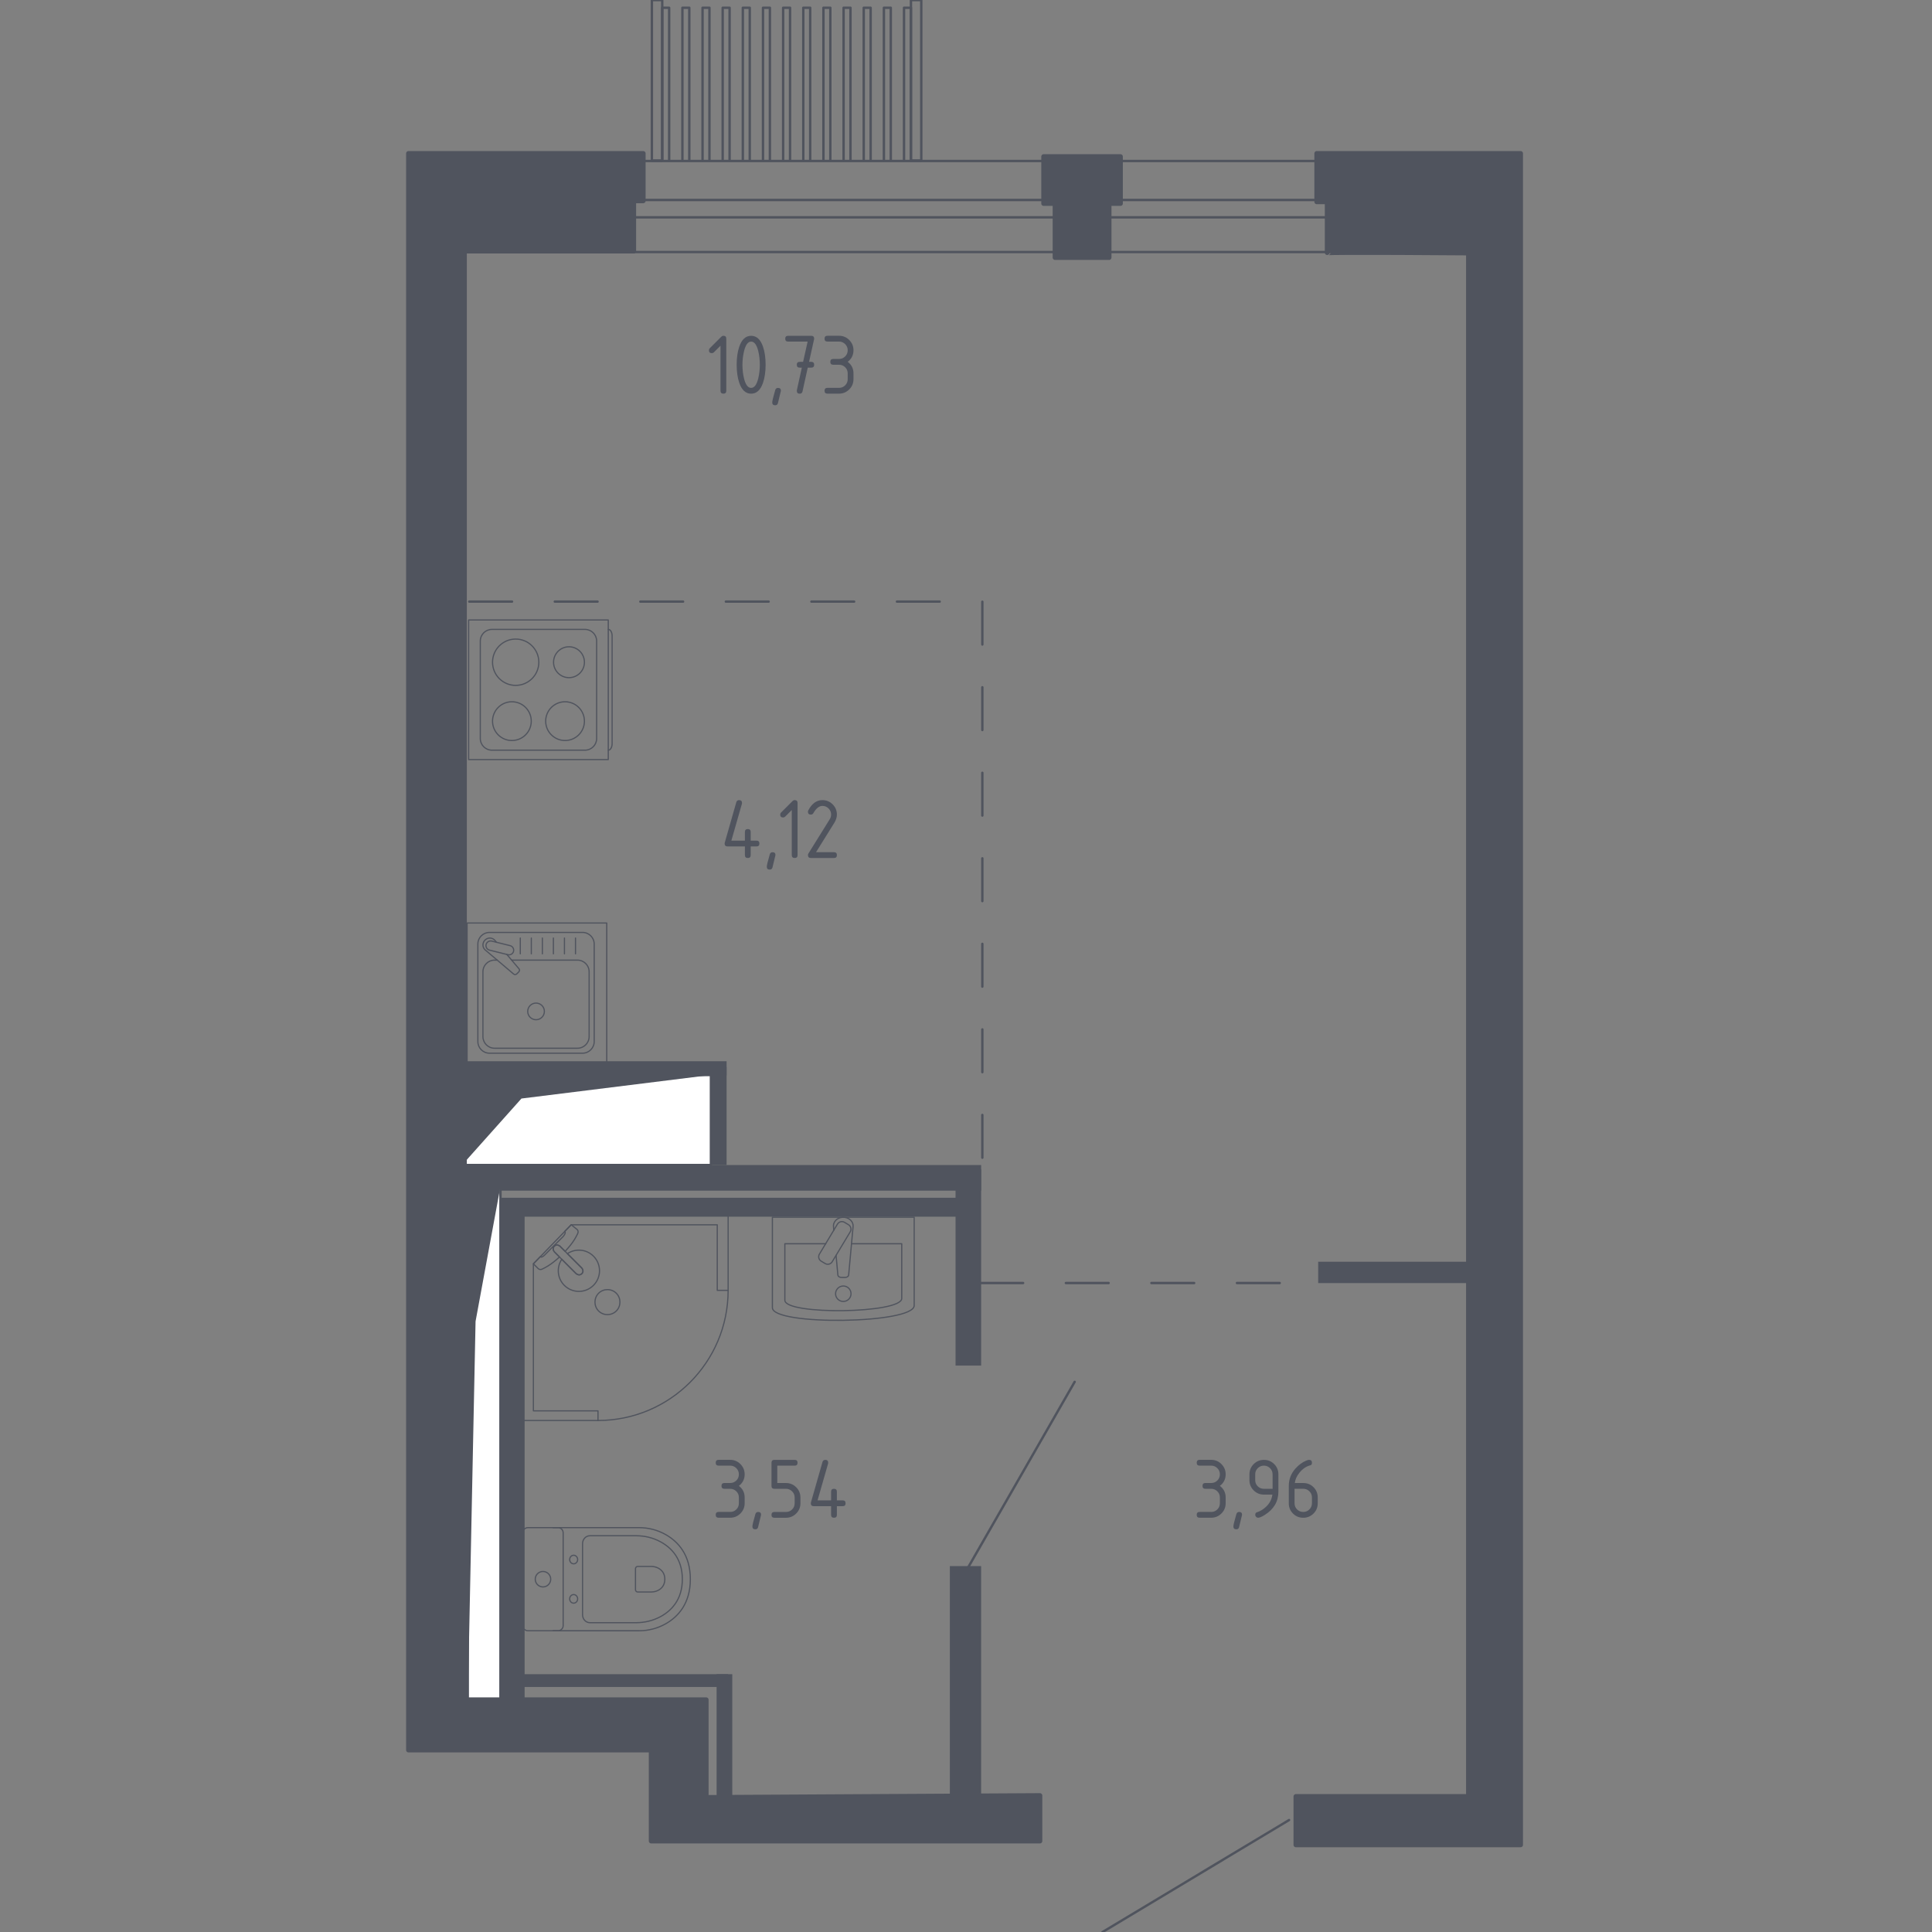 <?xml version="1.0" encoding="utf-8"?>
<!-- Generator: Adobe Illustrator 25.0.1, SVG Export Plug-In . SVG Version: 6.00 Build 0)  -->
<svg version="1.1" xmlns="http://www.w3.org/2000/svg" xmlns:xlink="http://www.w3.org/1999/xlink" x="0px" y="0px"
	 viewBox="0 0 1000 1000" style="enable-background:new 0 0 1000 1000;" xml:space="preserve">
<rect x="0" y="0" width="1000" height="1000" fill="#808080" stroke="none"/>
<style type="text/css">
	.st0{fill:none;stroke:#50545E;stroke-width:1.24;stroke-linecap:round;stroke-linejoin:round;stroke-miterlimit:10;}
	
		.st1{fill:none;stroke:#50545E;stroke-width:1.24;stroke-linecap:round;stroke-linejoin:round;stroke-miterlimit:10;stroke-dasharray:22.136,22.136,22.136,22.136,22.136,22.136;}
	.st2{fill:#50545E;}
	.st3{fill:#FFFFFF;stroke:#50545E;stroke-width:1.24;stroke-linecap:round;stroke-linejoin:round;stroke-miterlimit:10;}
	.st4{fill:none;stroke:#50545E;stroke-width:0.62;stroke-linecap:round;stroke-linejoin:round;stroke-miterlimit:10;}
	.st5{fill:#50545E;stroke:#50545E;stroke-width:2.479;stroke-linecap:round;stroke-linejoin:round;stroke-miterlimit:10;}
</style>
<g id="_x2D_">
</g>
<g id="Окна_x2C__двери">
	<g>
		<rect x="471.5" y="0.06" class="st0" width="5.36" height="83.02"/>
		<rect x="337.41" y="0.06" class="st0" width="5.36" height="83.02"/>
		<polyline class="st0" points="467.92,83.08 467.92,4.01 471.5,4.01 471.5,83.08 		"/>
		<polyline class="st0" points="457.5,83.08 457.5,4.01 461.07,4.01 461.07,83.08 		"/>
		<polyline class="st0" points="447.07,83.08 447.07,4.01 450.64,4.01 450.64,83.08 		"/>
		<polyline class="st0" points="436.64,83.08 436.64,4.01 440.21,4.01 440.21,83.08 		"/>
		<polyline class="st0" points="426.21,83.08 426.21,4.01 429.78,4.01 429.78,83.08 		"/>
		<polyline class="st0" points="415.78,83.08 415.78,4.01 419.36,4.01 419.36,83.08 		"/>
		<polyline class="st0" points="405.35,83.08 405.35,4.01 408.93,4.01 408.93,83.08 		"/>
		<polyline class="st0" points="394.92,83.08 394.92,4.01 398.5,4.01 398.5,83.08 		"/>
		<polyline class="st0" points="384.49,83.08 384.49,4.01 388.07,4.01 388.07,83.08 		"/>
		<polyline class="st0" points="374.06,83.08 374.06,4.01 377.64,4.01 377.64,83.08 		"/>
		<polyline class="st0" points="363.64,83.08 363.64,4.01 367.21,4.01 367.21,83.08 		"/>
		<polyline class="st0" points="353.21,83.08 353.21,4.01 356.78,4.01 356.78,83.08 		"/>
		<polyline class="st0" points="342.78,83.08 342.78,4.01 346.35,4.01 346.35,83.08 		"/>
	</g>
	<g>
		<rect x="300.72" y="83.33" class="st0" width="399.45" height="20.18"/>
		<rect x="300.72" y="112.49" class="st0" width="399.45" height="17.96"/>
	</g>
	<line class="st0" x1="500.14" y1="812.98" x2="556.24" y2="715.24"/>
	<line class="st0" x1="570.61" y1="1000.06" x2="667.22" y2="942.05"/>
</g>
<g id="Пунктир">
	<polyline class="st1" points="242.89,311.39 508.46,311.39 508.46,604.96 	"/>
	<line class="st1" x1="507.42" y1="664.09" x2="680.66" y2="664.09"/>
</g>
<g id="Перегородки">
	<rect x="238.43" y="603.03" class="st2" width="269.41" height="13.25"/>
	<rect x="494.59" y="605.24" class="st2" width="13.25" height="101.58"/>
	<rect x="239.9" y="549.29" class="st2" width="136.18" height="7.36"/>
	<rect x="367.98" y="552.24" class="st2" width="8.1" height="50.79"/>
	<rect x="491.64" y="810.61" class="st2" width="16.19" height="122.93"/>
	<rect x="682.29" y="653.08" class="st2" width="77.29" height="11.04"/>
	<rect x="259.04" y="625.85" class="st2" width="12.51" height="255.43"/>
	<rect x="258.3" y="619.96" class="st2" width="238.79" height="9.81"/>
	<rect x="266.4" y="866.55" class="st2" width="110.41" height="6.62"/>
	<rect x="370.92" y="866.55" class="st2" width="8.1" height="65.51"/>
</g>
<g id="Шахты">
	<g>
		<polyline class="st3" points="239.16,603.03 367.98,603.03 367.98,556.41 239.16,556.41 239.16,603.03 		"/>
		<polygon class="st2" points="239.16,556.41 239.16,603.03 269.9,568.6 367.98,556.41 		"/>
	</g>
	<g>
		<polyline class="st3" points="242.11,881.27 259.04,881.27 259.04,614.07 242.11,614.07 242.11,881.27 		"/>
		<polygon class="st2" points="242.11,614.07 242.11,881.27 246.15,683.94 259.04,614.07 		"/>
	</g>
</g>
<g id="Мебель">
</g>
<g id="Значки_коляска">
</g>
<g id="Сантехника">
	<g>
		<polygon class="st4" points="376.88,667.88 376.88,628.95 270.59,628.95 270.59,735.24 309.52,735.24 309.52,730.25 
			276.08,730.25 276.08,654.15 295.64,633.95 371.25,633.95 371.25,667.88 		"/>
		<path class="st4" d="M309.52,735.24c37.2,0,67.36-30.16,67.36-67.36"/>
		<g>
			<path class="st4" d="M301.06,656.25l-7.5-7.5l-0.32-0.32l-3.33-3.33c0,0-1.6-1.49-3-0.08c-1.4,1.4,0.09,3,0.09,3l3.32,3.33
				l0.32,0.33l7.5,7.5c0,0,1.6,1.5,3,0.09C302.55,657.85,301.06,656.25,301.06,656.25z"/>
			<path class="st4" d="M319,669.38c2.5,2.5,2.5,6.67,0,9.18c-2.51,2.51-6.68,2.51-9.17,0c-2.5-2.5-2.5-6.67,0-9.17
				C312.32,666.87,316.49,666.87,319,669.38z"/>
			<path class="st4" d="M286.9,645.01c1.4-1.4,3,0.08,3,0.08l2.61,2.6c1.98-2.12,3.75-4.32,4.92-6.26c0.58-0.96,1.12-1.95,1.6-2.97
				v0c0.34-0.72,0.23-1.53-0.28-2.05c-1.04-0.83-2.08-1.65-3.11-2.48c-1.12,1.16-2.24,2.32-3.36,3.47c0.05,0.04,0.12,0.1,0.18,0.21
				c0.4,0.71-0.61,2.05-1.18,2.63c-4.63,4.64-6.28,6.19-8.89,8.89c-0.46,0.47-1.73,1.82-2.48,1.48c-0.12-0.05-0.19-0.13-0.24-0.18
				c-1.2,1.24-2.39,2.47-3.59,3.71c0.83,0.89,1.65,1.59,2.48,2.48c0.5,0.5,1.29,0.63,1.99,0.3c1.09-0.5,2.14-1.09,3.16-1.71
				c1.83-1.12,3.88-2.76,5.89-4.61l-2.6-2.6C287,648.01,285.5,646.42,286.9,645.01z"/>
			<path class="st4" d="M307.18,665.29c4.17-4.17,4.17-10.93,0-15.1c-3.67-3.67-9.34-4.1-13.49-1.31l7.37,7.38c0,0,1.49,1.6,0.09,3
				c-1.4,1.4-3-0.09-3-0.09l-7.37-7.37c-2.79,4.15-2.36,9.82,1.31,13.5C296.25,669.46,303.01,669.46,307.18,665.29z"/>
		</g>
	</g>
	<g>
		<path class="st4" d="M473.18,630.04v45.69c0,9.54-73.39,10.51-73.39,1.13v-46.83H473.18z"/>
		<path class="st4" d="M440.75,643.76h25.99v28.3c0,7.88-60.5,8.68-60.5,0.94v-29.24h21.13"/>
		<path class="st4" d="M431.58,636.75l-0.17-1.91c-0.21-2.3,1.7-4.48,4.51-4.76c0.19-0.02,0.38-0.03,0.57-0.03
			c0.19,0,0.38,0.01,0.56,0.03c2.8,0.29,4.72,2.47,4.51,4.76l-2.28,24.92c0,0.8-0.79,1.44-1.77,1.44h-2.08
			c-0.97,0-1.77-0.64-1.77-1.44l-0.91-10.01"/>
		<path class="st4" d="M425.04,652.77l2.04,1.23c1.26,0.76,2.9,0.35,3.66-0.91l9.34-15.51c0.76-1.26,0.35-2.91-0.91-3.67l-2.04-1.23
			c-1.26-0.76-2.9-0.35-3.66,0.91l-9.34,15.52C423.37,650.37,423.78,652.02,425.04,652.77z"/>
		<path class="st4" d="M432.49,669.63c0,2.21,1.79,4,4,4c2.21,0,4-1.79,4-4c0-2.21-1.79-4-4-4
			C434.28,665.63,432.49,667.42,432.49,669.63z"/>
	</g>
	<g>
		<path class="st4" d="M286.29,844.08h44.45c4.84,0,9.64-1.22,13.93-3.67c6.12-3.5,12.65-10.24,12.65-23.02
			c0-12.79-6.53-19.52-12.65-23.03c-4.29-2.45-9.09-3.66-13.93-3.66l-44.45,0"/>
		<path class="st4" d="M301.53,835.81c0,2.26,1.7,4.09,3.8,4.09h23.95c4.35,0,8.66-1.02,12.53-3.09c5.5-2.96,11.37-8.63,11.37-19.41
			c0-10.78-5.87-16.45-11.37-19.41c-3.86-2.08-8.18-3.09-12.53-3.09h-23.95c-2.1,0-3.8,1.83-3.8,4.09L301.53,835.81z"/>
		<path class="st4" d="M328.92,822.8c0,0.67,0.5,1.21,1.12,1.21h7.04c1.28,0,2.55-0.3,3.69-0.91c1.61-0.86,3.34-2.54,3.34-5.7
			c0-3.17-1.73-4.84-3.34-5.71c-1.14-0.61-2.41-0.91-3.69-0.91l-7.04,0c-0.62,0-1.12,0.54-1.12,1.2V822.8z"/>
		<path class="st4" d="M296.93,825.35c1.14,0,2.06,0.99,2.06,2.23c0,1.22-0.92,2.21-2.06,2.21c-1.14,0-2.07-0.99-2.07-2.21
			C294.86,826.34,295.79,825.35,296.93,825.35z"/>
		<path class="st4" d="M296.93,805c1.14,0,2.06,0.99,2.06,2.22c0,1.22-0.92,2.21-2.06,2.21c-1.14,0-2.07-0.99-2.07-2.21
			C294.86,805.99,295.79,805,296.93,805z"/>
		<path class="st4" d="M291.49,793.37l0,48.04c0,1.47-1.2,2.66-2.66,2.66h-15.57c-1.47,0-2.66-1.19-2.66-2.66v-48.04
			c0-1.48,1.2-2.67,2.66-2.67l15.57,0C290.3,790.7,291.49,791.89,291.49,793.37z"/>
		<path class="st4" d="M281.04,813.39c2.22,0,4.01,1.79,4.01,4c0,2.21-1.79,4-4.01,4c-2.21,0-4-1.79-4-4
			C277.03,815.18,278.82,813.39,281.04,813.39z"/>
	</g>
	<g>
		<rect x="241.77" y="477.74" class="st4" width="72.27" height="72.27"/>
		<path class="st4" d="M307.56,488.64v50.46c0,3.32-2.7,6.03-6.02,6.03h-48.18c-3.33,0-6.02-2.7-6.02-6.03v-50.46
			c0-3.33,2.69-6.02,6.02-6.02h48.18C304.86,482.62,307.56,485.32,307.56,488.64z"/>
		<path class="st4" d="M264.82,496.96h34.09c3.32,0,6.02,2.7,6.02,6.02v33.55c0,3.33-2.7,6.03-6.02,6.03h-42.93
			c-3.33,0-6.02-2.7-6.02-6.03v-33.55c0-3.33,2.7-6.02,6.02-6.02h1.36"/>
		<path class="st4" d="M277.45,519.19c2.39,0,4.32,1.93,4.32,4.31c0,2.38-1.93,4.31-4.32,4.31c-2.38,0-4.31-1.93-4.31-4.31
			C273.14,521.12,275.07,519.19,277.45,519.19z"/>
		<path class="st4" d="M257,487.73l-0.87-1.03c-1.15-1.35-3.28-1.6-4.81-0.38c-0.11,0.08-0.2,0.17-0.29,0.26
			c-0.1,0.09-0.18,0.19-0.27,0.3c-1.22,1.53-0.97,3.67,0.38,4.81l14.71,12.46c0.42,0.43,1.16,0.4,1.65-0.08l1.02-1.02
			c0.48-0.48,0.52-1.22,0.08-1.65l-6.27-7.39"/>
		<path class="st4" d="M265.81,492.39L265.81,492.39c-0.31,1.29-1.63,2.08-2.92,1.76l-9.53-2.37c-1.28-0.31-2.07-1.63-1.75-2.92
			c0.32-1.28,1.63-2.07,2.92-1.75l9.52,2.36C265.34,489.8,266.13,491.11,265.81,492.39z"/>
		<line class="st4" x1="297.88" y1="493.7" x2="297.88" y2="485.53"/>
		<line class="st4" x1="292.16" y1="493.7" x2="292.16" y2="485.53"/>
		<line class="st4" x1="286.44" y1="493.7" x2="286.44" y2="485.53"/>
		<line class="st4" x1="280.73" y1="493.7" x2="280.73" y2="485.53"/>
		<line class="st4" x1="275.01" y1="493.7" x2="275.01" y2="485.53"/>
		<line class="st4" x1="269.3" y1="493.7" x2="269.3" y2="485.53"/>
	</g>
	<g>
		<path class="st4" d="M314.88,388.29L314.88,388.29c1.07,0,1.95-1.51,1.95-3.36v-55.8c0-1.85-0.88-3.36-1.95-3.36"/>
		<rect x="242.57" y="320.89" class="st4" width="72.27" height="72.27"/>
		<path class="st4" d="M248.6,331.8v50.46c0,3.33,2.7,6.03,6.02,6.03h48.18c3.33,0,6.02-2.7,6.02-6.03V331.8
			c0-3.33-2.69-6.02-6.02-6.02h-48.18C251.3,325.78,248.6,328.47,248.6,331.8z"/>
		<path class="st4" d="M264.95,363.23c-5.54,0-10.02,4.49-10.02,10.03c0,5.54,4.48,10.03,10.02,10.03c5.54,0,10.03-4.49,10.03-10.03
			C274.98,367.72,270.5,363.23,264.95,363.23z"/>
		<path class="st4" d="M266.91,330.78c-6.62,0-11.98,5.37-11.98,11.98c0,6.62,5.36,11.99,11.98,11.99c6.62,0,11.99-5.37,11.99-11.99
			C278.89,336.14,273.53,330.78,266.91,330.78z"/>
		<path class="st4" d="M292.47,363.23c-5.54,0-10.03,4.49-10.03,10.03c0,5.54,4.49,10.03,10.03,10.03c5.54,0,10.03-4.49,10.03-10.03
			C302.49,367.72,298.01,363.23,292.47,363.23z"/>
		<path class="st4" d="M294.51,334.77c-4.41,0-7.99,3.58-7.99,7.99c0,4.41,3.58,7.99,7.99,7.99c4.41,0,7.99-3.58,7.99-7.99
			C302.49,338.35,298.92,334.77,294.51,334.77z"/>
	</g>
</g>
<g id="Несущие">
	<polygon class="st5" points="574.06,133.3 574.06,105.33 579.95,105.33 579.95,81.05 540.2,81.05 540.2,105.33 546.09,105.33 
		546.09,133.3 	"/>
	<polygon class="st5" points="538.26,929.37 538.26,952.92 337.06,952.92 337.06,905.81 211.44,905.81 211.44,79.42 332.93,79.42 
		332.93,103.95 328.02,103.95 328.02,129.96 240.39,129.96 240.39,879.8 365.53,879.8 365.53,930.35 	"/>
	<path class="st5" d="M670.76,929.86v25.03h116.3V79.42H681.55v25.03h5.4c0,0,0,27.1,0,26.5s73.12,0,73.12,0v798.91H670.76z"/>
</g>
<g id="Лифты_x2C__лестницы">
</g>
<g id="Площади">
	<g>
		<g>
			<path class="st2" d="M377.94,770.6h-3c-1,0-1.5-0.5-1.5-1.5s0.5-1.5,1.5-1.5h3c1.26,0,2.32-0.43,3.19-1.3s1.31-1.93,1.31-3.19
				c0-1.24-0.44-2.3-1.32-3.18c-0.88-0.88-1.94-1.32-3.18-1.32h-5.99c-1,0-1.5-0.5-1.5-1.5s0.5-1.5,1.5-1.5h5.99
				c2.07,0,3.84,0.73,5.3,2.2c1.46,1.47,2.19,3.23,2.19,5.29c0,2.48-1,4.48-3,5.99c2,1.51,3,3.51,3,5.99v3c0,2.07-0.73,3.84-2.2,5.3
				c-1.47,1.46-3.23,2.19-5.29,2.19h-5.99c-1,0-1.5-0.5-1.5-1.5s0.5-1.5,1.5-1.5h5.99c1.26,0,2.32-0.43,3.19-1.3
				s1.31-1.93,1.31-3.19v-3c0-1.24-0.44-2.3-1.32-3.18C380.24,771.04,379.18,770.6,377.94,770.6z"/>
			<path class="st2" d="M392.43,782.58c1,0,1.5,0.49,1.5,1.48c0,0.14-0.51,2.26-1.54,6.38c-0.18,0.76-0.67,1.13-1.45,1.13
				c-1,0-1.5-0.5-1.5-1.5c0-0.68,0.51-2.8,1.54-6.36C391.19,782.96,391.67,782.58,392.43,782.58z"/>
			<path class="st2" d="M399.32,769.1v-11.98c0-1,0.5-1.5,1.5-1.5h10.49c1,0,1.5,0.5,1.5,1.5s-0.5,1.5-1.5,1.5h-8.99v8.99h4.49
				c2.07,0,3.84,0.73,5.3,2.2c1.46,1.47,2.19,3.23,2.19,5.29v3c0,2.07-0.73,3.84-2.2,5.3c-1.47,1.46-3.23,2.19-5.29,2.19h-5.99
				c-1,0-1.5-0.5-1.5-1.5s0.5-1.5,1.5-1.5h5.99c1.26,0,2.32-0.43,3.19-1.3s1.31-1.93,1.31-3.19v-3c0-1.24-0.44-2.3-1.32-3.18
				c-0.88-0.88-1.94-1.32-3.18-1.32h-5.99C399.82,770.6,399.32,770.1,399.32,769.1z"/>
			<path class="st2" d="M419.68,778.09c0-0.17,0.01-0.3,0.05-0.41l5.99-20.97c0.21-0.73,0.7-1.09,1.45-1.09c1,0,1.5,0.5,1.5,1.5
				c0,0.14-0.02,0.28-0.05,0.43l-5.46,19.04h7.01v-4.49c0-1,0.5-1.5,1.5-1.5s1.5,0.5,1.5,1.5v4.49h3c1,0,1.5,0.5,1.5,1.5
				s-0.5,1.5-1.5,1.5h-3v4.49c0,1-0.5,1.5-1.5,1.5s-1.5-0.5-1.5-1.5v-4.49h-8.99C420.18,779.59,419.68,779.09,419.68,778.09z"/>
		</g>
	</g>
	<g>
		<g>
			<path class="st2" d="M375.07,436.61c0-0.17,0.01-0.3,0.05-0.41l5.99-20.97c0.21-0.73,0.7-1.09,1.45-1.09c1,0,1.5,0.5,1.5,1.5
				c0,0.14-0.02,0.28-0.05,0.43l-5.46,19.04h7.01v-4.49c0-1,0.5-1.5,1.5-1.5s1.5,0.5,1.5,1.5v4.49h3c1,0,1.5,0.5,1.5,1.5
				s-0.5,1.5-1.5,1.5h-3v4.49c0,1-0.5,1.5-1.5,1.5s-1.5-0.5-1.5-1.5v-4.49h-8.99C375.57,438.11,375.07,437.61,375.07,436.61z"/>
			<path class="st2" d="M399.88,441.11c1,0,1.5,0.49,1.5,1.48c0,0.14-0.51,2.26-1.54,6.38c-0.18,0.76-0.67,1.13-1.45,1.13
				c-1,0-1.5-0.5-1.5-1.5c0-0.68,0.51-2.8,1.54-6.36C398.64,441.49,399.13,441.11,399.88,441.11z"/>
			<path class="st2" d="M409.82,419.26l-3.44,3.44c-0.29,0.28-0.64,0.42-1.05,0.42c-1,0-1.5-0.5-1.5-1.5c0-0.41,0.14-0.76,0.43-1.04
				l5.86-5.86c0.39-0.39,0.79-0.59,1.2-0.59c1,0,1.5,0.5,1.5,1.5v26.96c0,1-0.5,1.5-1.5,1.5s-1.5-0.5-1.5-1.5V419.26z"/>
			<path class="st2" d="M425.68,414.14c2.07,0,3.84,0.73,5.3,2.19c1.46,1.46,2.19,3.23,2.19,5.3c0,1.42-0.45,2.86-1.36,4.31
				l-9.44,15.16h9.31c1,0,1.5,0.5,1.5,1.5s-0.5,1.5-1.5,1.5h-11.98c-1,0-1.5-0.5-1.5-1.5c0-0.3,0.08-0.59,0.25-0.86l10.98-17.64
				c0.5-0.8,0.75-1.63,0.75-2.47c0-1.24-0.44-2.3-1.32-3.18c-0.88-0.88-1.94-1.32-3.18-1.32c-1.69,0-3.26,1.26-4.7,3.77
				c-0.27,0.48-0.7,0.73-1.29,0.73c-1,0-1.5-0.5-1.5-1.5c0-0.23,0.05-0.43,0.14-0.61C420.18,415.94,422.63,414.14,425.68,414.14z"/>
		</g>
	</g>
	<g>
		<g>
			<path class="st2" d="M372.93,178.93l-3.44,3.44c-0.29,0.28-0.64,0.42-1.05,0.42c-1,0-1.5-0.5-1.5-1.5c0-0.41,0.14-0.76,0.43-1.04
				l5.86-5.86c0.39-0.39,0.79-0.59,1.2-0.59c1,0,1.5,0.5,1.5,1.5v26.96c0,1-0.5,1.5-1.5,1.5s-1.5-0.5-1.5-1.5V178.93z"/>
			<path class="st2" d="M396.28,188.79c0,3.57-0.44,6.66-1.32,9.26c-1.29,3.81-3.34,5.72-6.17,5.72s-4.89-1.9-6.17-5.7
				c-0.88-2.6-1.32-5.7-1.32-9.28c0-3.59,0.44-6.68,1.32-9.28c1.29-3.8,3.34-5.7,6.17-5.7s4.89,1.91,6.17,5.72
				C395.84,182.13,396.28,185.22,396.28,188.79z M393.28,188.79c0-2.48-0.27-4.82-0.79-7.01c-0.8-3.31-2.04-4.97-3.7-4.97
				c-1.65,0-2.88,1.67-3.68,4.99c-0.54,2.24-0.82,4.57-0.82,6.99c0,2.47,0.26,4.8,0.79,7.01c0.8,3.31,2.04,4.97,3.7,4.97
				s2.9-1.66,3.7-4.97C393.02,193.6,393.28,191.26,393.28,188.79z"/>
			<path class="st2" d="M402.7,200.78c1,0,1.5,0.49,1.5,1.48c0,0.14-0.51,2.26-1.54,6.38c-0.18,0.76-0.67,1.13-1.45,1.13
				c-1,0-1.5-0.5-1.5-1.5c0-0.68,0.51-2.8,1.54-6.36C401.46,201.15,401.95,200.78,402.7,200.78z"/>
			<path class="st2" d="M415.03,190.29l-1.11,0c-1,0-1.5-0.5-1.5-1.5s0.5-1.5,1.49-1.5l1.77,0l2.35-10.48h-10.1
				c-1,0-1.5-0.5-1.5-1.5c0-1,0.5-1.5,1.5-1.5h11.98c0.98,0,1.48,0.48,1.5,1.45c0,0.09-0.02,0.21-0.05,0.36l-2.59,11.67l1.14,0
				c1,0,1.5,0.5,1.5,1.5s-0.5,1.5-1.5,1.5l-1.82,0l-2.71,12.31c-0.18,0.79-0.66,1.18-1.43,1.18c-1.01,0-1.52-0.5-1.52-1.5
				c0-0.15,0.01-0.26,0.03-0.34L415.03,190.29z"/>
			<path class="st2" d="M434.27,188.79h-3c-1,0-1.5-0.5-1.5-1.5s0.5-1.5,1.5-1.5h3c1.26,0,2.32-0.43,3.19-1.31
				c0.87-0.87,1.31-1.93,1.31-3.19c0-1.24-0.44-2.3-1.32-3.18c-0.88-0.88-1.94-1.32-3.18-1.32h-5.99c-1,0-1.5-0.5-1.5-1.5
				c0-1,0.5-1.5,1.5-1.5h5.99c2.07,0,3.84,0.73,5.3,2.2c1.46,1.47,2.19,3.23,2.19,5.29c0,2.48-1,4.48-3,5.99c2,1.51,3,3.51,3,5.99v3
				c0,2.07-0.73,3.84-2.2,5.3c-1.47,1.46-3.23,2.19-5.29,2.19h-5.99c-1,0-1.5-0.5-1.5-1.5s0.5-1.5,1.5-1.5h5.99
				c1.26,0,2.32-0.43,3.19-1.31c0.87-0.87,1.31-1.93,1.31-3.19v-3c0-1.24-0.44-2.3-1.32-3.18
				C436.57,189.23,435.51,188.79,434.27,188.79z"/>
		</g>
	</g>
	<g>
		<g>
			<path class="st2" d="M626.91,770.6h-3c-1,0-1.5-0.5-1.5-1.5s0.5-1.5,1.5-1.5h3c1.26,0,2.32-0.43,3.19-1.3s1.31-1.93,1.31-3.19
				c0-1.24-0.44-2.3-1.32-3.18c-0.88-0.88-1.94-1.32-3.18-1.32h-5.99c-1,0-1.5-0.5-1.5-1.5s0.5-1.5,1.5-1.5h5.99
				c2.07,0,3.84,0.73,5.3,2.2c1.46,1.47,2.19,3.23,2.19,5.29c0,2.48-1,4.48-3,5.99c2,1.51,3,3.51,3,5.99v3c0,2.07-0.73,3.84-2.2,5.3
				c-1.47,1.46-3.23,2.19-5.29,2.19h-5.99c-1,0-1.5-0.5-1.5-1.5s0.5-1.5,1.5-1.5h5.99c1.26,0,2.32-0.43,3.19-1.3
				s1.31-1.93,1.31-3.19v-3c0-1.24-0.44-2.3-1.32-3.18C629.21,771.04,628.15,770.6,626.91,770.6z"/>
			<path class="st2" d="M641.39,782.58c1,0,1.5,0.49,1.5,1.48c0,0.14-0.51,2.26-1.54,6.38c-0.18,0.76-0.67,1.13-1.45,1.13
				c-1,0-1.5-0.5-1.5-1.5c0-0.68,0.51-2.8,1.54-6.36C640.15,782.96,640.63,782.58,641.39,782.58z"/>
			<path class="st2" d="M651.2,785.58c-0.39,0-0.74-0.15-1.04-0.45c-0.3-0.3-0.45-0.65-0.45-1.04c0-0.7,0.25-1.13,0.75-1.29
				c1.09-0.36,2-0.78,2.72-1.25c3.22-2.09,5.02-4.74,5.4-7.94h-4.38c-2.07,0-3.84-0.73-5.3-2.19c-1.46-1.46-2.19-3.23-2.19-5.3v-3
				c0-2.07,0.73-3.84,2.19-5.3c1.46-1.46,3.23-2.19,5.3-2.19c2.09,0,3.86,0.72,5.31,2.17s2.18,3.2,2.18,5.28v9.03
				c0,5.08-2.37,9.1-7.1,12.05C653.06,785.1,651.93,785.58,651.2,785.58z M658.69,770.6v-7.49c0-1.24-0.44-2.3-1.32-3.18
				c-0.88-0.88-1.94-1.32-3.18-1.32s-2.3,0.44-3.18,1.32c-0.88,0.88-1.32,1.94-1.32,3.18v3c0,1.26,0.43,2.32,1.31,3.19
				c0.87,0.87,1.93,1.3,3.19,1.3H658.69z"/>
			<path class="st2" d="M677.56,755.62c1,0,1.5,0.5,1.5,1.5c0,0.74-0.25,1.17-0.75,1.29c-2.22,0.56-4.17,1.89-5.83,4
				c-1.32,1.66-2.08,3.4-2.29,5.2h4.38c2.12,0,3.9,0.73,5.33,2.18c1.44,1.45,2.16,3.22,2.16,5.31v3c0,2.09-0.73,3.86-2.19,5.31
				c-1.46,1.45-3.23,2.18-5.3,2.18c-2.09,0-3.86-0.72-5.31-2.17c-1.45-1.44-2.18-3.2-2.18-5.28v-9.03c0-3.39,1.13-6.36,3.38-8.92
				c1.76-1.98,3.67-3.39,5.74-4.22C676.78,755.73,677.24,755.62,677.56,755.62z M670.06,770.6v7.49c0,1.26,0.43,2.32,1.31,3.19
				c0.87,0.87,1.93,1.3,3.19,1.3c1.26,0,2.32-0.44,3.19-1.32s1.31-1.94,1.31-3.18v-3c0-1.26-0.44-2.32-1.32-3.19
				c-0.88-0.87-1.94-1.3-3.18-1.3H670.06z"/>
		</g>
	</g>
</g>
<g id="Таблички">
</g>
</svg>
